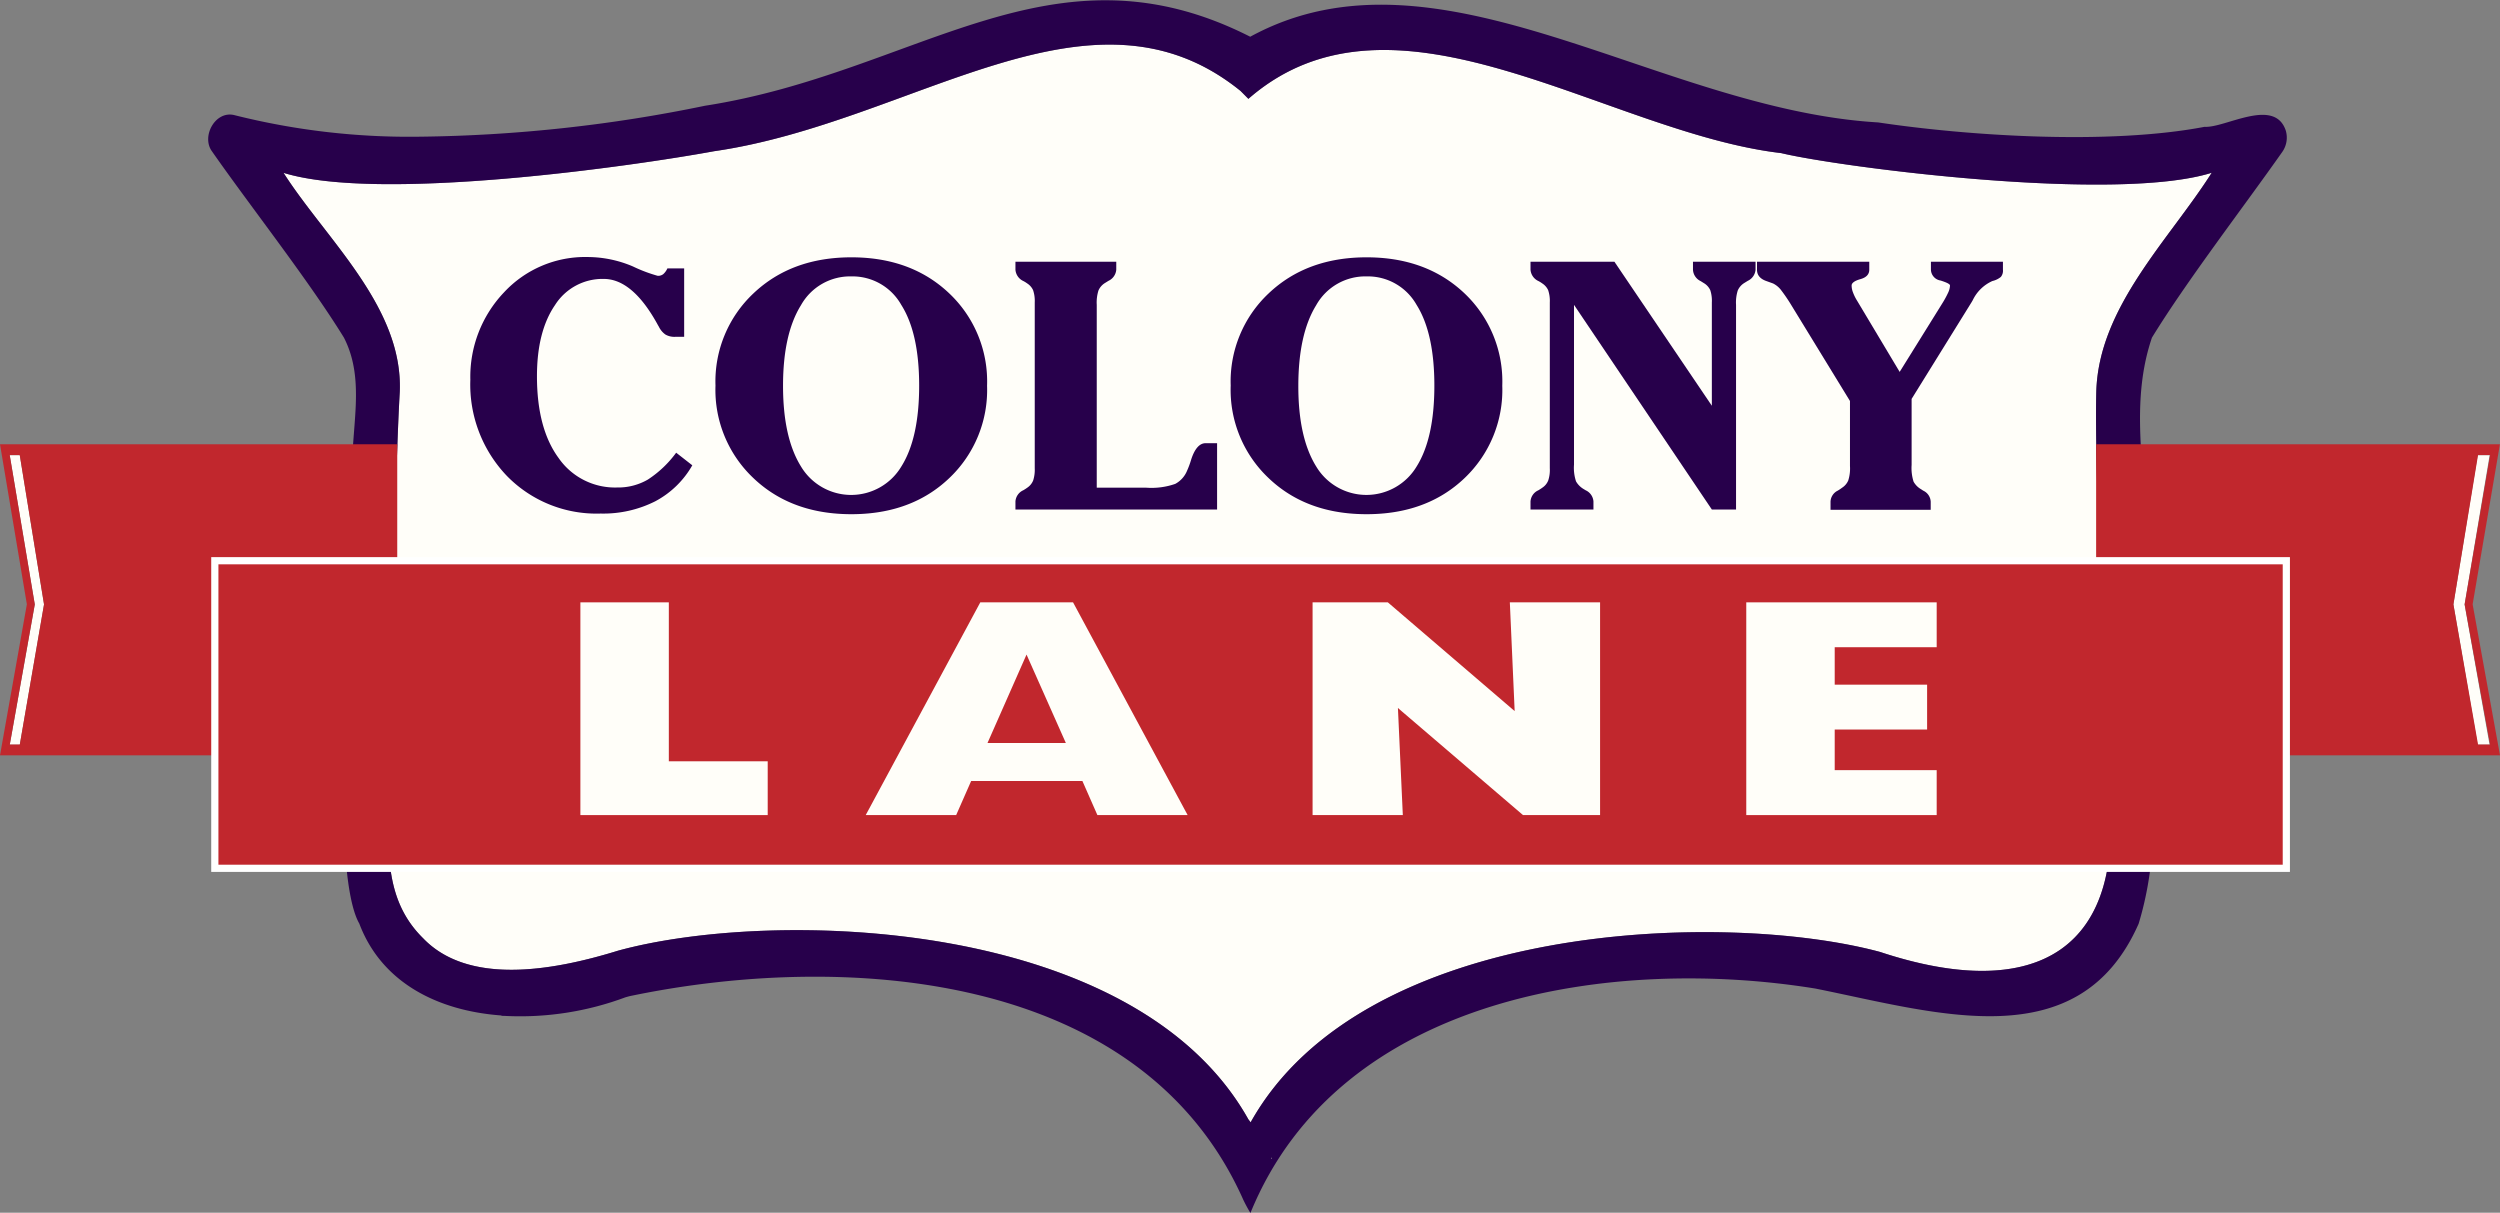 <?xml version="1.0" encoding="utf-8"?><svg xmlns="http://www.w3.org/2000/svg" viewBox="0 0 347.14 168.4"><rect x="0" y="0" width="347.14" height="168.4" fill="#808080" stroke="none"/><defs><style>.cls-1{fill:#fffef9;}.cls-2{fill:none;}.cls-3{fill:#27004b;}.cls-4{fill:#c1272d;}.cls-5{fill:#fff;}</style></defs><g id="Layer_2" data-name="Layer 2"><g id="Layer_3" data-name="Layer 3"><polygon class="cls-1" points="344.03 103.4 345.69 103.4 342.22 83.94 345.7 63.21 344.04 63.21 340.67 83.93 344.03 103.4"/><polygon class="cls-1" points="2.75 103.4 1.36 103.4 4.83 83.94 1.35 63.21 2.75 63.21 6.12 83.93 2.75 103.4"/><path class="cls-2" d="M176.49,160.94a.76.76,0,0,0,.12-.19l-.12,0Z"/><rect class="cls-2" x="58.76" y="130.28" transform="translate(-74.91 79.71) rotate(-45)"/><polygon class="cls-3" points="58.76 130.28 58.76 130.28 58.76 130.28 58.76 130.28"/><polygon class="cls-3" points="292.62 108.28 292.62 108.28 292.62 108.27 292.62 108.28"/><path class="cls-2" d="M176.49,160.94a.76.76,0,0,0,.12-.19l-.12,0Z"/><path class="cls-1" d="M176.49,160.94v-.17l.12,0A.76.76,0,0,1,176.49,160.94ZM291.08,54.49c-.27,11.49,1.21,40.89,1.54,53.78,3.19,23.83-10,31.06-31.57,23.91-21.47-5.78-71.68-4.41-87.39,23.66l-.31-.4h0c-15.73-28.12-66.08-29.32-87.54-23.43-9.4,2.91-20.86,4.73-27.05-1.72h0c-5.56-5.47-5-12.67-4.61-22.07h0c.29-13,.62-40.94,1.36-53.8C56,42.62,45.31,33.28,39.37,24c13.4,4.15,48.91-1,59.77-3,27.73-4,52.24-25.27,73.12-8.37l1.09,1.1.07-.07C193.8-4,223.07,18.42,247.33,21.26c8,1.93,46.36,6.94,59.78,2.73C301.2,33.31,291.35,42.68,291.08,54.49Z"/><polygon class="cls-3" points="54.15 108.22 54.15 108.22 54.15 108.21 54.15 108.22"/><path class="cls-2" d="M176.49,160.94a.76.76,0,0,0,.12-.19l-.12,0Z"/><rect class="cls-2" x="58.76" y="130.28" transform="translate(-74.91 79.71) rotate(-45)"/><polygon class="cls-3" points="58.76 130.28 58.76 130.28 58.76 130.28 58.76 130.28"/><polygon class="cls-3" points="292.62 108.28 292.62 108.28 292.62 108.27 292.62 108.28"/><path class="cls-2" d="M176.49,160.94a.76.76,0,0,0,.12-.19l-.12,0Z"/><path class="cls-3" d="M316.89,21.12a3.45,3.45,0,0,0,.5-3c-1.58-4.67-8.4-.33-11.27-.51-13.43,2.56-33,1.24-45.32-.61-30.73-1.81-61.12-26.13-87.2-11.9-27.57-14-46.18,5-75.69,9.58a206.32,206.32,0,0,1-39.56,4.3,99.55,99.55,0,0,1-25.83-3c-2.63-.63-4.57,2.94-3.11,5,5.41,7.75,13.44,17.93,18.34,25.89,3.09,6,.92,12.6,1.16,19.45-.31,10.94-.7,33.65-.84,41.38v.09h0v-.09c-.64,6.5-.16,17.13,1.82,20.54v0l0,0h0v0h0l0,0C53,136.5,60.85,140.35,69.56,141a.61.61,0,0,0,.28.06.66.66,0,0,0,.15,0,41.82,41.82,0,0,0,16.86-2.58h0l.54-.15h0c29-6.08,70.87-4,85.24,28.25a20.42,20.42,0,0,0,1,1.85c12.45-30.5,50.81-35.65,78.46-31.16,17,3.41,36.6,9.74,44.87-9v0c4.35-14.28.61-28.37,1.16-47.39.74-12.11-3-23.14.69-34C303.64,39,311.52,28.76,316.89,21.12ZM176.49,160.94v-.17l.12,0A.76.76,0,0,1,176.49,160.94ZM291.08,54.49c-.27,11.49,1.21,40.89,1.54,53.78,3.19,23.83-10,31.06-31.57,23.91-21.47-5.78-71.68-4.41-87.39,23.66l-.31-.4h0c-15.73-28.12-66.08-29.32-87.54-23.43-9.4,2.91-20.86,4.73-27.05-1.72h0c-5.56-5.47-5-12.67-4.61-22.07h0c.29-13,.62-40.94,1.36-53.8C56,42.62,45.31,33.28,39.37,24c13.4,4.15,48.91-1,59.77-3,27.73-4,52.24-25.27,73.12-8.37l1.09,1.1.07-.07C193.8-4,223.07,18.42,247.33,21.26c8,1.93,46.36,6.94,59.78,2.73C301.2,33.31,291.35,42.68,291.08,54.49Z"/><polygon class="cls-2" points="342.23 83.92 345.77 63.19 344.09 63.19 340.67 83.92 344.09 103.38 345.76 103.38 342.23 83.92"/><path class="cls-4" d="M343.34,83.91l3.79-22.22H291.06V77.86H55.16V61.69H0L3.73,83.91,0,104.88H29.83v15.69H317.47V104.88h29.67ZM2.75,103.38H1.36L4.83,83.92,1.35,63.19H2.74L6.11,83.92ZM340.67,83.92l3.42-20.73h1.68l-3.54,20.73,3.53,19.46h-1.67Z"/><polygon class="cls-5" points="317.47 120.57 317.47 120.07 30.33 120.07 30.33 78.36 316.97 78.36 316.97 120.57 317.47 120.57 317.47 120.07 317.47 120.57 317.97 120.57 317.97 77.36 29.33 77.36 29.33 121.07 317.97 121.07 317.97 120.57 317.47 120.57"/><path class="cls-3" d="M96.13,64.61a12.83,12.83,0,0,1-5.15,5,16,16,0,0,1-7.58,1.7,17.38,17.38,0,0,1-13-5.21,18.34,18.34,0,0,1-5.09-13.37A17,17,0,0,1,70,40.58a15.38,15.38,0,0,1,11.64-4.89A16.09,16.09,0,0,1,87.89,37a20.88,20.88,0,0,0,3.44,1.3,1.17,1.17,0,0,0,.75-.22,2.28,2.28,0,0,0,.59-.81H95v9.5H93.76a2.5,2.5,0,0,1-1.35-.31,2.86,2.86,0,0,1-.92-1.09c-.07-.12-.16-.27-.26-.46q-3.44-6.18-7.4-6.18a7.81,7.81,0,0,0-6.77,3.64c-1.66,2.42-2.5,5.72-2.5,9.87q0,7.26,3,11.35a9.53,9.53,0,0,0,8.15,4.1,8.18,8.18,0,0,0,4.25-1.1,15,15,0,0,0,3.93-3.73Z"/><path class="cls-3" d="M99.35,53.54a16.78,16.78,0,0,1,5.28-12.81q5.28-5,13.59-5t13.58,5a16.81,16.81,0,0,1,5.26,12.83,16.85,16.85,0,0,1-5.26,12.84q-5.25,5-13.58,5t-13.59-5A16.84,16.84,0,0,1,99.35,53.54Zm18.87-15.16a7.82,7.82,0,0,0-7,4q-2.49,4-2.49,11.19t2.49,11.2a8.12,8.12,0,0,0,13.94,0q2.47-3.93,2.47-11.22t-2.48-11.21A7.77,7.77,0,0,0,118.22,38.38Z"/><path class="cls-3" d="M169,70.75H141V69.63a1.84,1.84,0,0,1,1.08-1.55,5.63,5.63,0,0,0,.56-.36,2.2,2.2,0,0,0,.82-1,4.86,4.86,0,0,0,.22-1.69V42a4.67,4.67,0,0,0-.23-1.71,2.21,2.21,0,0,0-.81-.93,4.21,4.21,0,0,0-.53-.33A1.89,1.89,0,0,1,141,37.45V36.34h14v1.11A1.87,1.87,0,0,1,153.91,39l-.53.33a2.31,2.31,0,0,0-.85,1,5.55,5.55,0,0,0-.24,2V67.72h6.9a10,10,0,0,0,4-.53,3.61,3.61,0,0,0,1.63-1.8,12.27,12.27,0,0,0,.58-1.57c.49-1.52,1.17-2.28,2-2.28H169Z"/><path class="cls-3" d="M170.89,53.54a16.78,16.78,0,0,1,5.28-12.81q5.28-5,13.59-5t13.59,5a16.84,16.84,0,0,1,5.25,12.83,16.88,16.88,0,0,1-5.25,12.84q-5.25,5-13.59,5t-13.59-5A16.84,16.84,0,0,1,170.89,53.54Zm18.87-15.16a7.82,7.82,0,0,0-7,4q-2.47,4-2.48,11.19t2.48,11.2a8.13,8.13,0,0,0,13.95,0q2.46-3.93,2.46-11.22T196.7,42.33A7.77,7.77,0,0,0,189.76,38.38Z"/><path class="cls-3" d="M243.77,36.34v1.11A1.87,1.87,0,0,1,242.68,39l-.53.33a2.31,2.31,0,0,0-.85,1,5.55,5.55,0,0,0-.24,2V70.75H237.7L218.56,42.33V64.51a6,6,0,0,0,.28,2.33,2.9,2.9,0,0,0,1.06,1.07l.28.17a1.84,1.84,0,0,1,1.08,1.55v1.12h-8.74V69.63a1.83,1.83,0,0,1,1.09-1.55c.23-.14.42-.26.55-.36a2.13,2.13,0,0,0,.82-1,4.63,4.63,0,0,0,.22-1.69V42a4.67,4.67,0,0,0-.23-1.71,2.21,2.21,0,0,0-.81-.93,4.21,4.21,0,0,0-.53-.33,1.89,1.89,0,0,1-1.11-1.58V36.34h11.65l13.53,20V42a4.72,4.72,0,0,0-.22-1.71,2.21,2.21,0,0,0-.81-.93l-.53-.33a1.85,1.85,0,0,1-1.06-1.58V36.34Z"/><path class="cls-3" d="M248.8,42.48a23.28,23.28,0,0,0-1.55-2.28,3.23,3.23,0,0,0-1.05-.84l-.86-.31c-.91-.3-1.37-.83-1.37-1.6V36.34h15.59v1.11c0,.64-.41,1.08-1.23,1.31s-1.22.54-1.22.88a2.65,2.65,0,0,0,.18.94,6.35,6.35,0,0,0,.6,1.21l5.89,9.85,5.91-9.5a13.59,13.59,0,0,0,.82-1.5,2.57,2.57,0,0,0,.26-1q0-.28-1.32-.69a1.57,1.57,0,0,1-1.33-1.55V36.34h10v1.11a1.35,1.35,0,0,1-.29,1,2.84,2.84,0,0,1-1.17.57,5.51,5.51,0,0,0-2.73,2.66l-.15.26-8.34,13.45v9.16a6.3,6.3,0,0,0,.27,2.33,2.78,2.78,0,0,0,1.07,1.07,3.48,3.48,0,0,0,.31.2,1.77,1.77,0,0,1,1,1.52v1.12H254.18V69.63a1.78,1.78,0,0,1,1-1.5,6.31,6.31,0,0,0,.61-.41,2.25,2.25,0,0,0,.85-1,5.49,5.49,0,0,0,.24-2V55.68Z"/><polygon class="cls-1" points="80.59 113.18 80.59 83.64 86.73 83.64 92.87 83.64 92.87 105.71 106.6 105.71 106.6 109.44 106.6 113.18 80.59 113.18"/><path class="cls-1" d="M136.12,83.64H149l15.91,29.54H152.38l-2.08-4.73H134.85l-2.08,4.73H120.21Zm1,19.53H148l-5.46-12.28h0Z"/><polygon class="cls-1" points="194.79 113.18 188.52 113.18 182.26 113.18 182.26 83.64 187.47 83.64 192.71 83.64 210.32 98.74 209.65 83.64 215.91 83.64 222.18 83.64 222.18 113.18 216.84 113.18 211.48 113.18 194.11 98.31 194.79 113.18"/><polygon class="cls-1" points="242.48 113.18 242.48 83.64 268.92 83.64 268.92 86.76 268.92 89.87 254.76 89.87 254.76 95.07 267.59 95.07 267.59 98.18 267.59 101.3 254.76 101.3 254.76 106.94 268.92 106.94 268.92 110.06 268.92 113.18 242.48 113.18"/></g></g></svg>